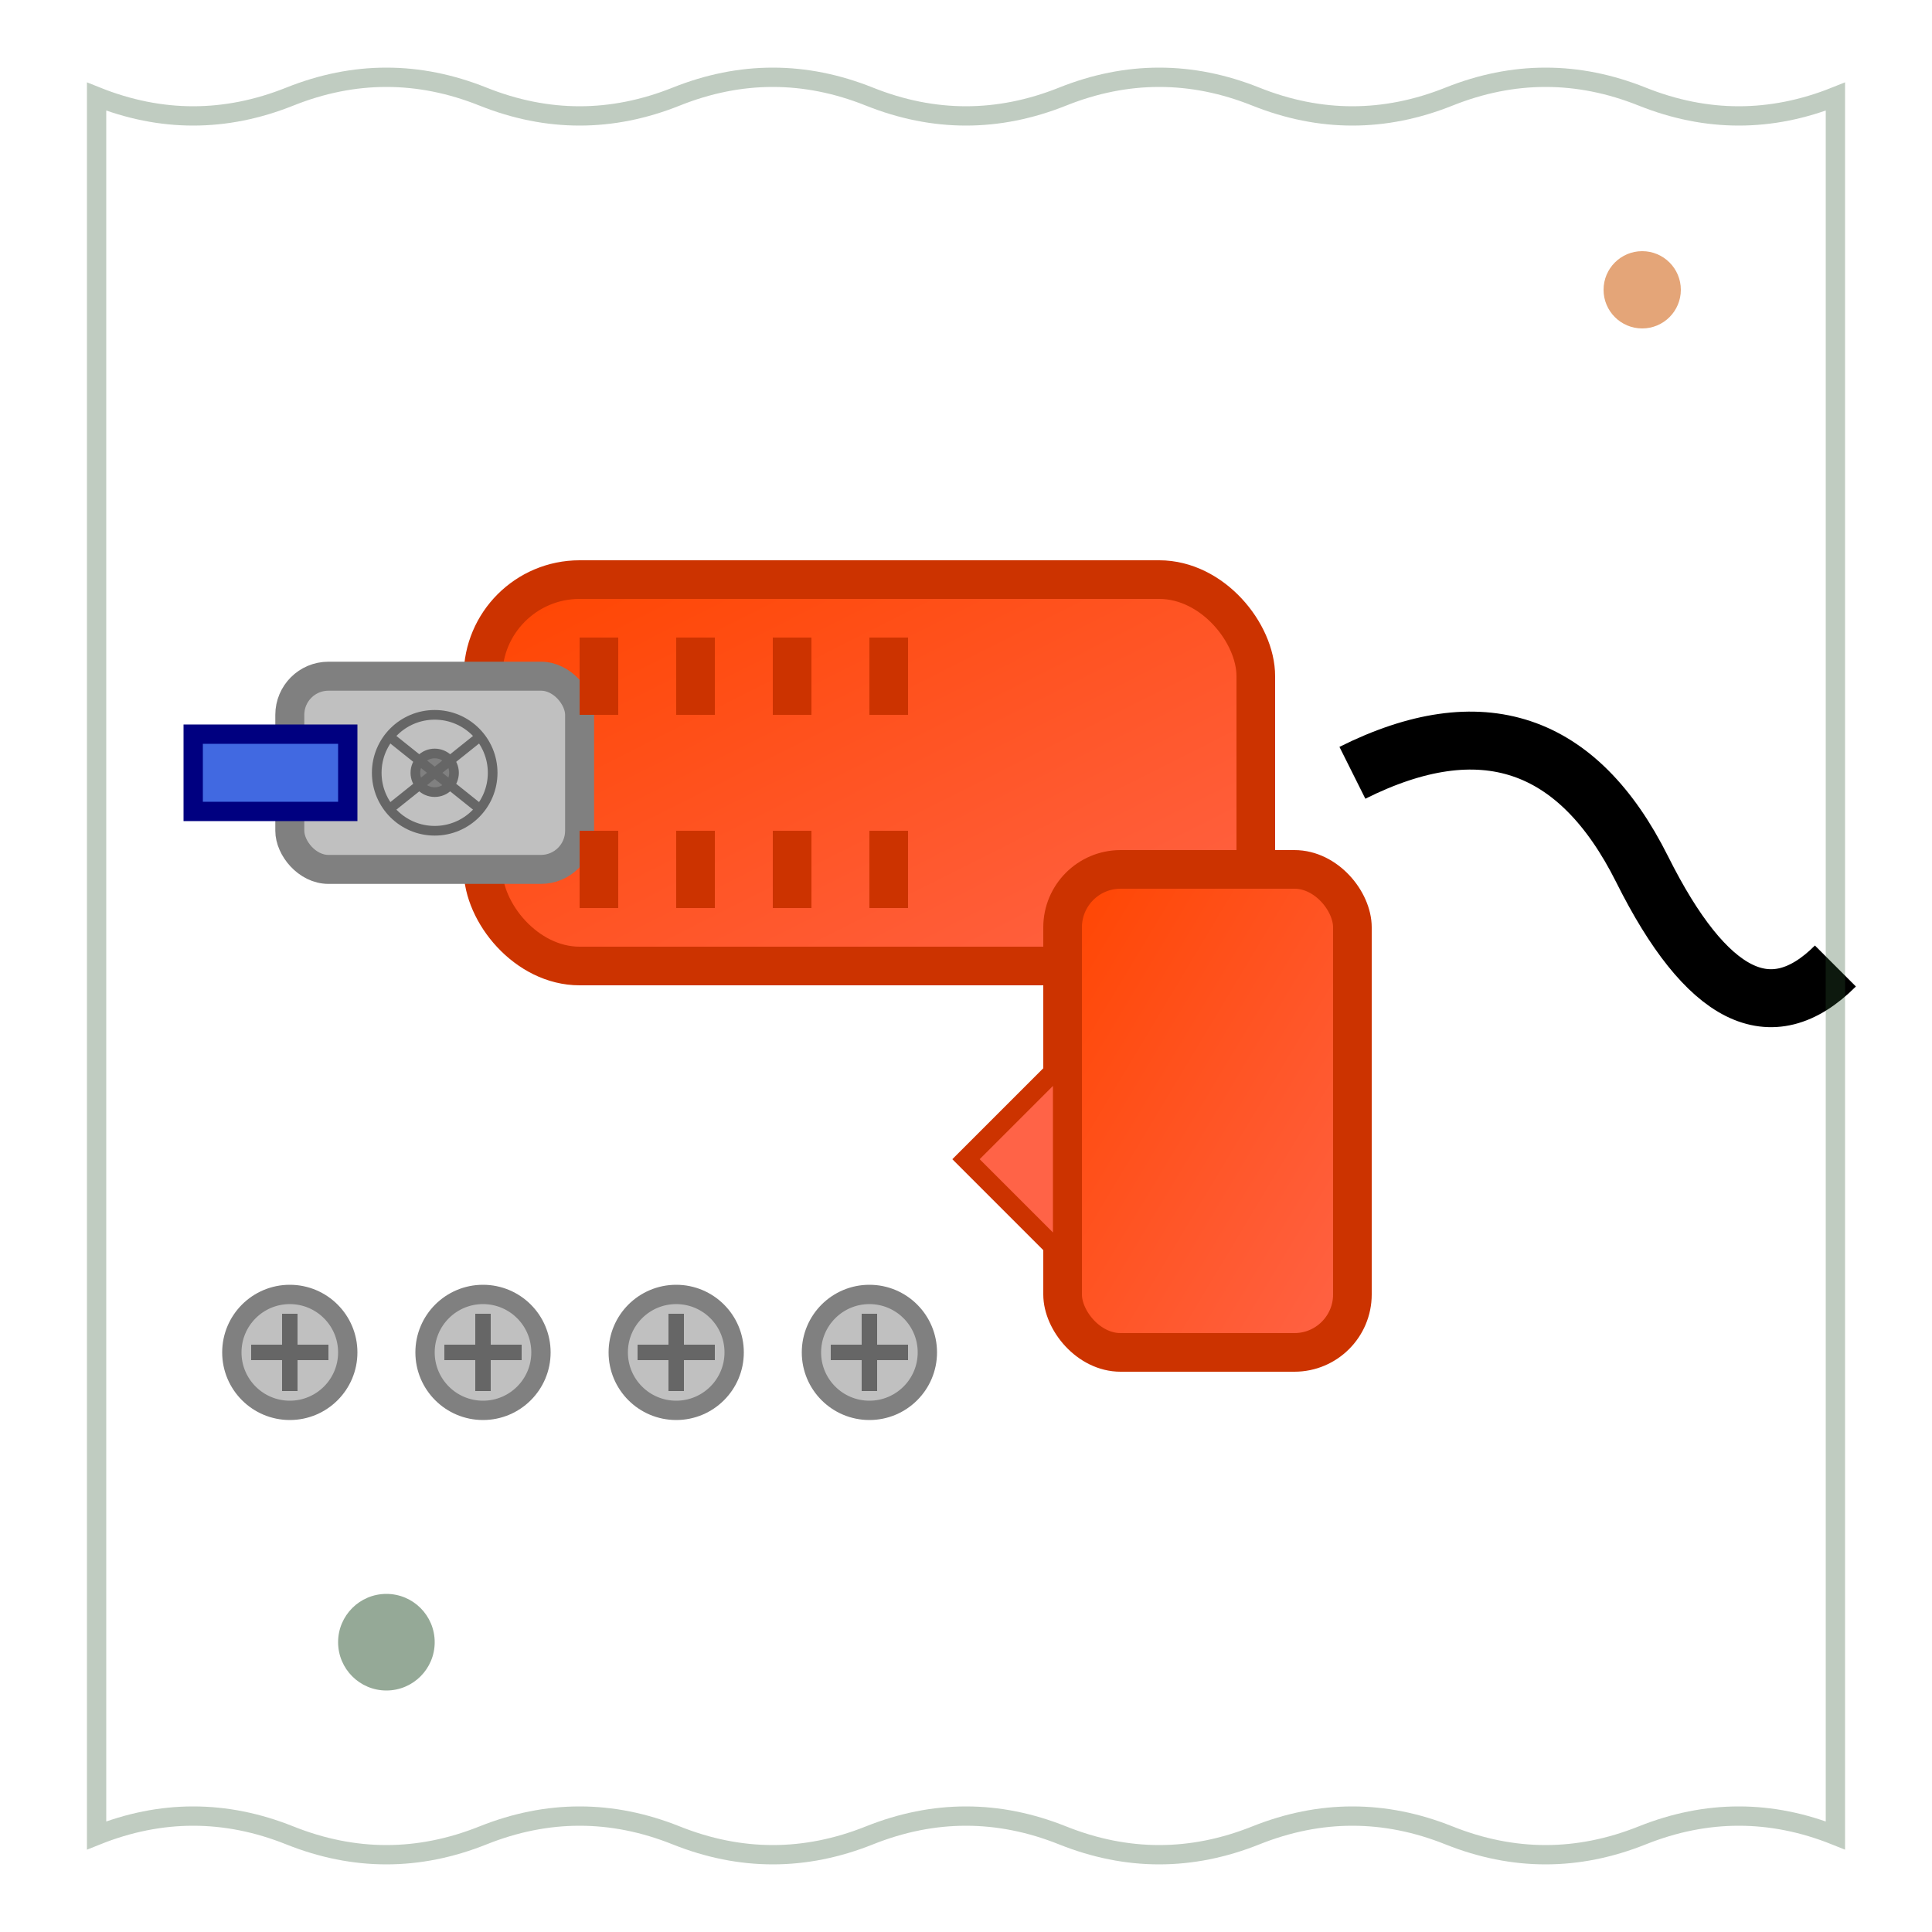 <svg xmlns="http://www.w3.org/2000/svg" viewBox="0 0 100 100" width="100" height="100">
  <defs>
    <linearGradient id="toolGradient4" x1="0%" y1="0%" x2="100%" y2="100%">
      <stop offset="0%" style="stop-color:#ff4500;stop-opacity:1" />
      <stop offset="100%" style="stop-color:#ff6347;stop-opacity:1" />
    </linearGradient>
    <filter id="handDrawnTool4">
      <feTurbulence baseFrequency="0.05" numOctaves="2" result="noise"/>
      <feDisplacementMap in="SourceGraphic" in2="noise" scale="1"/>
    </filter>
  </defs>
  
  <!-- Drill -->
  <g transform="translate(10, 20)">
    <!-- Drill body -->
    <rect x="15" y="10" width="40" height="20" fill="url(#toolGradient4)" stroke="#cc3300" stroke-width="2" rx="5" filter="url(#handDrawnTool4)"/>
    
    <!-- Handle -->
    <rect x="45" y="25" width="15" height="25" fill="url(#toolGradient4)" stroke="#cc3300" stroke-width="2" rx="3"/>
    
    <!-- Trigger -->
    <path d="M45 35 L40 40 L45 45 Z" fill="#ff6347" stroke="#cc3300" stroke-width="1"/>
    
    <!-- Chuck -->
    <rect x="5" y="15" width="15" height="10" fill="#c0c0c0" stroke="#808080" stroke-width="1.5" rx="2"/>
    
    <!-- Drill bit -->
    <rect x="0" y="18" width="8" height="4" fill="#4169e1" stroke="#000080" stroke-width="1"/>
    
    <!-- Ventilation slots -->
    <rect x="20" y="13" width="2" height="4" fill="#cc3300"/>
    <rect x="25" y="13" width="2" height="4" fill="#cc3300"/>
    <rect x="30" y="13" width="2" height="4" fill="#cc3300"/>
    <rect x="35" y="13" width="2" height="4" fill="#cc3300"/>
    
    <rect x="20" y="23" width="2" height="4" fill="#cc3300"/>
    <rect x="25" y="23" width="2" height="4" fill="#cc3300"/>
    <rect x="30" y="23" width="2" height="4" fill="#cc3300"/>
    <rect x="35" y="23" width="2" height="4" fill="#cc3300"/>
    
    <!-- Power cord -->
    <path d="M60 20 Q70 15 75 25 Q80 35 85 30" stroke="#000000" stroke-width="3" fill="none"/>
    
    <!-- Chuck details -->
    <circle cx="12.5" cy="20" r="1" fill="#808080" stroke="#666" stroke-width="0.5"/>
    <circle cx="12.5" cy="20" r="3" fill="none" stroke="#666" stroke-width="0.5"/>
    <line x1="10" y1="18" x2="15" y2="22" stroke="#666" stroke-width="0.5"/>
    <line x1="10" y1="22" x2="15" y2="18" stroke="#666" stroke-width="0.5"/>
  </g>
  
  <!-- Screws -->
  <g transform="translate(15, 70)">
    <circle cx="0" cy="0" r="3" fill="#c0c0c0" stroke="#808080" stroke-width="1"/>
    <line x1="-2" y1="0" x2="2" y2="0" stroke="#666" stroke-width="0.8"/>
    <line x1="0" y1="-2" x2="0" y2="2" stroke="#666" stroke-width="0.8"/>
    
    <circle cx="10" cy="0" r="3" fill="#c0c0c0" stroke="#808080" stroke-width="1"/>
    <line x1="8" y1="0" x2="12" y2="0" stroke="#666" stroke-width="0.8"/>
    <line x1="10" y1="-2" x2="10" y2="2" stroke="#666" stroke-width="0.8"/>
    
    <circle cx="20" cy="0" r="3" fill="#c0c0c0" stroke="#808080" stroke-width="1"/>
    <line x1="18" y1="0" x2="22" y2="0" stroke="#666" stroke-width="0.8"/>
    <line x1="20" y1="-2" x2="20" y2="2" stroke="#666" stroke-width="0.8"/>
    
    <circle cx="30" cy="0" r="3" fill="#c0c0c0" stroke="#808080" stroke-width="1"/>
    <line x1="28" y1="0" x2="32" y2="0" stroke="#666" stroke-width="0.8"/>
    <line x1="30" y1="-2" x2="30" y2="2" stroke="#666" stroke-width="0.8"/>
  </g>
  
  <!-- Decorative elements -->
  <circle cx="85" cy="15" r="2" fill="#d2691e" opacity="0.6"/>
  <circle cx="20" cy="85" r="2.5" fill="#2c5530" opacity="0.5"/>
  
  <!-- Hand-drawn border -->
  <path d="M5 5 Q10 7 15 5 Q20 3 25 5 Q30 7 35 5 Q40 3 45 5 Q50 7 55 5 Q60 3 65 5 Q70 7 75 5 Q80 3 85 5 Q90 7 95 5 L95 95 Q90 93 85 95 Q80 97 75 95 Q70 93 65 95 Q60 97 55 95 Q50 93 45 95 Q40 97 35 95 Q30 93 25 95 Q20 97 15 95 Q10 93 5 95 Z" 
        fill="none" stroke="#2c5530" stroke-width="1" opacity="0.3"/>
</svg>
